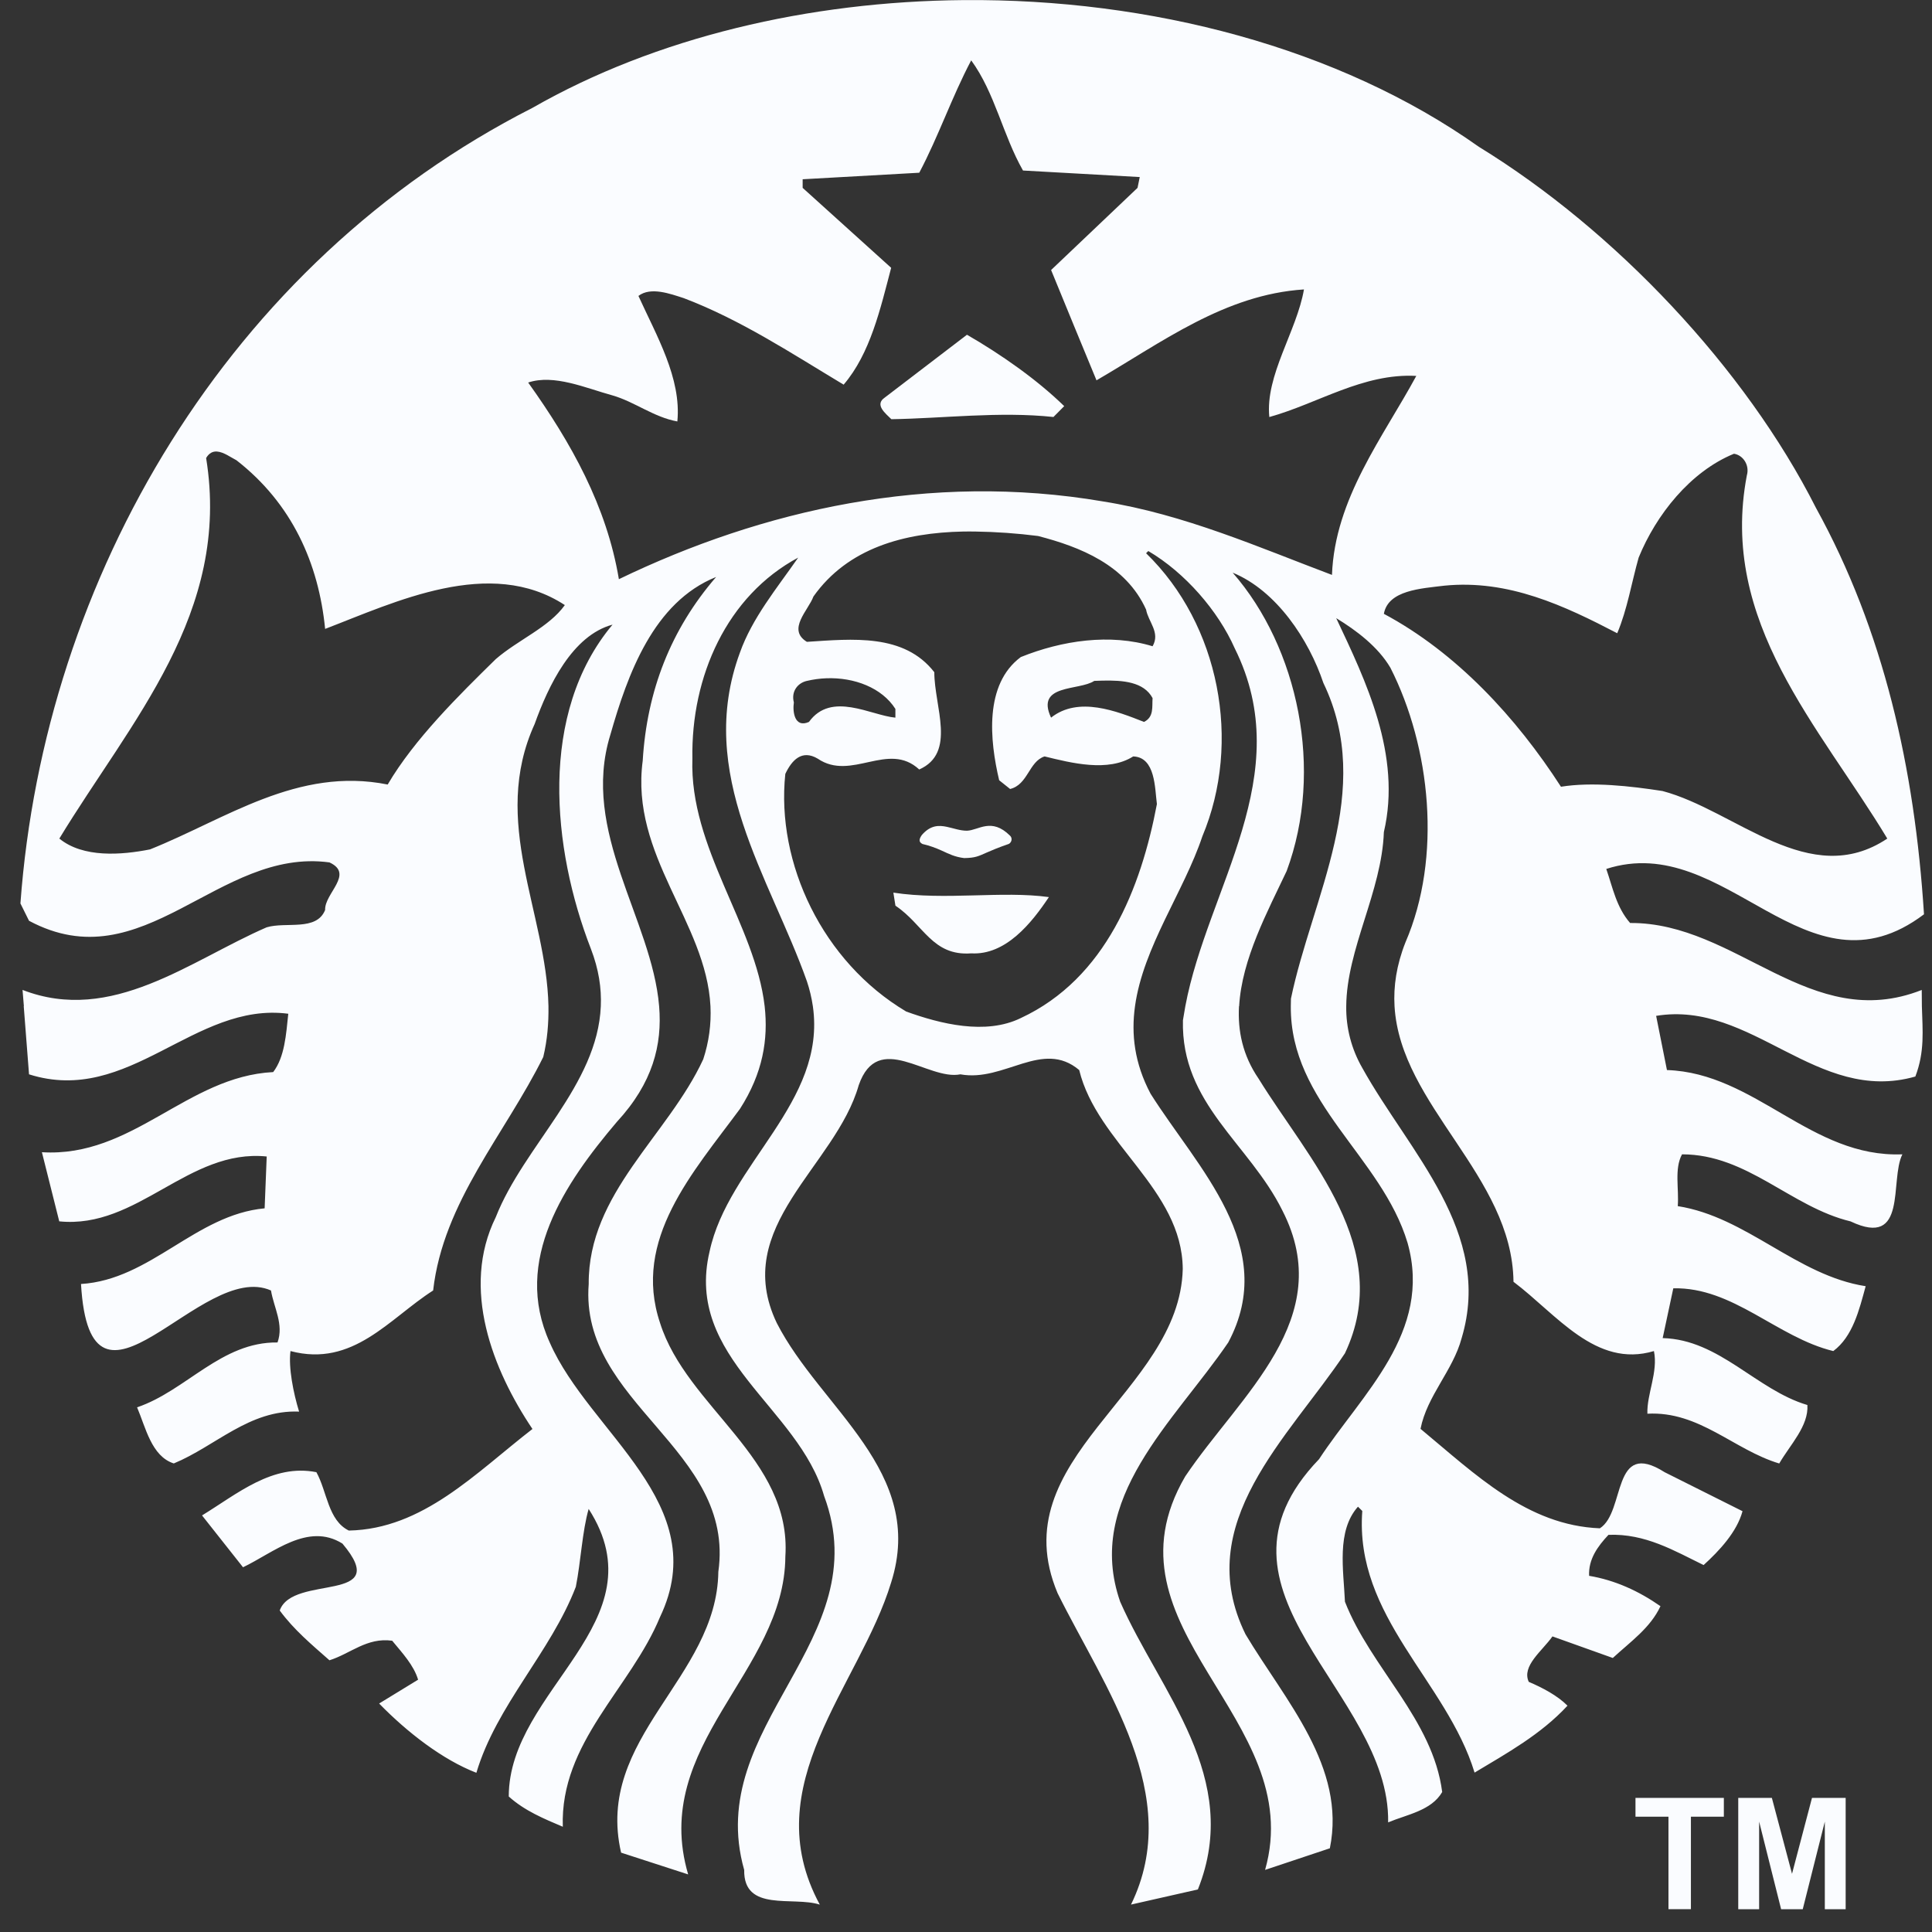 <svg width="42" height="42" viewBox="0 0 42 42" fill="none" xmlns="http://www.w3.org/2000/svg">
<rect x="0" y="0" width="42" height="42" fill="#333333" stroke="none"/>
<g clip-path="url(#clip0_1958_68806)">
<path d="M19.235 8.642C19.003 8.799 19.252 8.988 19.377 9.113C20.49 9.097 21.727 8.94 22.901 9.065L23.135 8.829C22.54 8.249 21.758 7.702 21.021 7.277L19.235 8.642Z" fill="#FAFCFF"/>
<path d="M34.546 34.257C34.528 33.898 34.731 33.617 34.967 33.366C35.767 33.335 36.393 33.71 37.035 34.023C37.378 33.711 37.758 33.304 37.881 32.852L36.189 32.005C35.03 31.268 35.343 32.864 34.78 33.224C33.199 33.162 32.072 32.049 30.881 31.062C31.022 30.342 31.586 29.796 31.775 29.089C32.464 26.787 30.632 25.049 29.614 23.214C29.38 22.807 29.259 22.344 29.266 21.875C29.275 20.627 30.038 19.384 30.084 18.089C30.475 16.413 29.691 14.802 29.048 13.438C29.488 13.705 29.959 14.062 30.226 14.516C31.101 16.239 31.352 18.639 30.553 20.487C30.357 20.982 30.291 21.443 30.316 21.875C30.444 24.039 32.874 25.555 32.902 27.865C33.84 28.571 34.689 29.748 35.955 29.371C36.05 29.826 35.797 30.308 35.813 30.733C36.941 30.671 37.693 31.519 38.679 31.815C38.915 31.408 39.321 31 39.291 30.544C38.18 30.215 37.381 29.121 36.145 29.089L36.376 28.007C37.677 27.976 38.632 29.074 39.854 29.371C40.277 29.057 40.417 28.479 40.558 27.961C39.056 27.727 37.975 26.456 36.473 26.22C36.503 25.846 36.394 25.409 36.566 25.094C37.99 25.094 38.93 26.239 40.23 26.552C41.482 27.147 41.073 25.659 41.356 25.094C39.367 25.173 38.164 23.325 36.238 23.262L36.003 22.084C38.084 21.741 39.493 24.014 41.638 23.403C41.845 22.86 41.795 22.405 41.78 21.875L41.777 21.521C39.351 22.477 37.755 20.049 35.437 20.065C35.138 19.721 35.06 19.298 34.919 18.89C37.535 18.046 39.258 21.817 41.826 19.876C41.624 16.694 40.947 13.706 39.478 11.042C37.941 8.003 35.11 5.008 32.15 3.192C29.102 1.032 25.004 -0.032 20.949 0.002C17.588 0.03 14.257 0.81 11.575 2.345C4.952 5.713 0.962 12.559 0.444 19.64L0.631 20.017C3.121 21.349 4.734 18.419 7.162 18.748C7.708 19 7.052 19.421 7.068 19.782C6.879 20.251 6.22 20.032 5.797 20.159C4.137 20.879 2.431 22.274 0.49 21.52C0.501 21.638 0.511 21.756 0.519 21.874H0.516C0.556 22.408 0.631 23.355 0.631 23.355C2.809 24.045 4.216 21.771 6.267 22.038C6.219 22.492 6.189 22.978 5.939 23.306C4.059 23.402 2.884 25.171 0.911 25.048L1.288 26.551C2.994 26.724 4.091 24.969 5.798 25.141L5.753 26.268C4.249 26.408 3.278 27.819 1.761 27.913C1.963 31.39 4.372 27.379 5.891 28.054C5.954 28.43 6.174 28.79 6.033 29.184C4.811 29.167 4.044 30.235 2.98 30.594C3.167 31.032 3.293 31.659 3.778 31.814C4.687 31.438 5.423 30.642 6.502 30.687C6.377 30.28 6.268 29.731 6.315 29.371C7.677 29.731 8.461 28.664 9.416 28.054C9.635 26.125 10.98 24.655 11.81 22.978C11.899 22.608 11.928 22.241 11.923 21.874C11.88 19.836 10.654 17.865 11.623 15.739C11.921 14.908 12.439 13.815 13.316 13.579C11.703 15.507 12.001 18.451 12.846 20.628C13.017 21.072 13.078 21.483 13.061 21.875C12.989 23.593 11.391 24.904 10.778 26.459C10.012 28.011 10.713 29.782 11.575 31.065C10.339 32.021 9.196 33.241 7.583 33.273C7.13 33.051 7.113 32.428 6.878 32.004C5.924 31.815 5.159 32.475 4.392 32.944L5.283 34.071C5.94 33.758 6.694 33.087 7.444 33.556C8.556 34.873 6.361 34.211 6.081 35.011C6.393 35.434 6.771 35.748 7.162 36.093C7.615 35.952 7.976 35.591 8.526 35.668C8.745 35.934 8.995 36.2 9.089 36.515L8.242 37.033C8.853 37.66 9.621 38.255 10.356 38.539C10.795 37.065 11.969 35.923 12.518 34.496C12.627 33.948 12.657 33.288 12.797 32.803C14.378 35.263 11.06 36.721 11.06 39.054C11.406 39.367 11.828 39.539 12.235 39.712C12.172 37.879 13.707 36.705 14.348 35.153C15.523 32.694 12.814 31.158 11.951 29.185C11.137 27.398 12.281 25.719 13.409 24.39C14.194 23.541 14.398 22.71 14.329 21.875C14.172 19.984 12.615 18.086 13.268 15.975C13.644 14.659 14.206 13.09 15.568 12.543C14.581 13.686 14.064 15.018 13.972 16.538C13.697 18.603 15.351 20.039 15.445 21.875C15.464 22.266 15.41 22.656 15.288 23.027C14.52 24.689 12.783 25.939 12.798 27.914C12.594 30.513 15.992 31.502 15.616 34.169C15.585 36.487 12.924 37.769 13.502 40.275L14.96 40.748C14.13 37.928 17.058 36.358 17.073 33.837C17.214 31.705 14.928 30.594 14.349 28.76C13.739 26.942 15.069 25.486 16.086 24.106C16.586 23.327 16.703 22.592 16.623 21.875C16.418 20.099 14.985 18.435 15.052 16.493C15.02 14.707 15.802 12.952 17.352 12.122C16.884 12.794 16.352 13.436 16.085 14.188C15.113 16.822 16.743 19.078 17.542 21.334C17.601 21.51 17.644 21.692 17.671 21.875C17.971 23.966 15.831 25.3 15.425 27.209C14.877 29.528 17.368 30.593 17.915 32.52C19.09 35.668 15.286 37.502 16.178 40.651C16.162 41.577 17.243 41.217 17.822 41.405C16.413 38.805 18.685 36.658 19.372 34.404C20.14 31.99 17.84 30.626 16.886 28.76C15.882 26.661 18.166 25.36 18.668 23.591C19.089 22.384 20.172 23.497 20.878 23.355C21.833 23.53 22.662 22.587 23.461 23.262C23.851 24.86 25.698 25.847 25.712 27.585C25.65 30.278 21.753 31.689 22.991 34.634C24.009 36.687 25.745 39.037 24.587 41.404L26.041 41.075C27.012 38.646 25.213 36.779 24.352 34.821C23.57 32.581 25.528 30.906 26.701 29.184C27.814 27.099 26.029 25.389 25.012 23.776C24.661 23.113 24.589 22.482 24.674 21.874C24.853 20.584 25.736 19.385 26.138 18.182C26.999 16.13 26.513 13.578 24.915 12.027L24.963 11.979C25.762 12.449 26.482 13.279 26.842 14.094C28.213 16.851 26.253 19.294 25.768 21.874L25.716 22.179C25.67 23.998 27.158 24.86 27.878 26.316C29.083 28.666 26.954 30.327 25.765 32.097C23.837 35.403 28.441 37.345 27.502 40.65L28.91 40.18C29.27 38.408 27.938 36.97 27.077 35.529C25.888 33.115 28.017 31.252 29.238 29.419C30.318 27.132 28.441 25.203 27.36 23.448C27.014 22.942 26.905 22.41 26.935 21.874H26.938C26.995 20.848 27.56 19.808 27.971 18.935C28.785 16.74 28.221 14.079 26.797 12.449C27.752 12.841 28.454 13.908 28.769 14.847C29.896 17.181 28.518 19.516 28.064 21.71L28.061 21.874C28.044 23.978 30.036 25.141 30.599 27.018C31.147 28.962 29.599 30.309 28.675 31.721C25.904 34.604 30.225 36.767 30.177 39.617C30.585 39.445 31.116 39.364 31.352 38.957C31.148 37.376 29.802 36.261 29.238 34.82C29.208 34.132 29.05 33.284 29.521 32.754L29.615 32.847C29.442 35.149 31.448 36.544 32.056 38.535C32.763 38.11 33.497 37.706 34.076 37.08C33.858 36.86 33.53 36.688 33.234 36.562C33.074 36.217 33.529 35.888 33.749 35.574L35.061 36.043C35.452 35.683 35.878 35.388 36.097 34.917C35.626 34.588 35.109 34.351 34.546 34.257ZM35.157 13.766C35.376 13.25 35.468 12.668 35.623 12.121C36.001 11.196 36.74 10.255 37.695 9.864C37.897 9.895 38.038 10.116 37.975 10.334C37.365 13.529 39.556 15.786 41.028 18.23C39.338 19.358 37.737 17.619 36.141 17.196C35.437 17.087 34.609 16.994 33.934 17.103C32.965 15.601 31.665 14.189 30.084 13.344C30.177 12.828 30.897 12.794 31.399 12.732C32.793 12.593 34.013 13.17 35.157 13.766ZM12.279 13.154C11.933 13.639 11.264 13.907 10.777 14.329C9.979 15.112 9.007 16.068 8.428 17.055C6.471 16.662 4.906 17.808 3.262 18.465C2.636 18.589 1.806 18.652 1.29 18.23C2.841 15.675 5.028 13.325 4.481 9.957C4.546 9.846 4.629 9.81 4.716 9.816C4.862 9.825 5.024 9.947 5.141 10.006C6.348 10.946 6.927 12.245 7.068 13.672C8.585 13.091 10.65 12.088 12.279 13.154L12.279 13.154ZM17.542 14.802C17.68 14.77 17.821 14.75 17.963 14.745C18.573 14.722 19.173 14.952 19.465 15.411V15.601C18.933 15.554 18.072 15.021 17.586 15.694C17.273 15.834 17.227 15.472 17.258 15.27C17.196 15.034 17.338 14.848 17.541 14.802H17.542ZM25.056 14.049C24.133 13.766 23.084 13.924 22.191 14.284C21.391 14.879 21.517 16.102 21.721 16.962L21.959 17.152C22.349 17.057 22.365 16.555 22.708 16.444C23.289 16.586 24.087 16.791 24.635 16.444C25.12 16.461 25.104 17.134 25.15 17.48C24.806 19.298 24.041 21.27 22.193 22.131C21.425 22.508 20.436 22.256 19.7 21.99C17.884 20.91 16.868 18.766 17.072 16.824C17.213 16.526 17.431 16.288 17.776 16.492C18.51 16.993 19.308 16.102 19.983 16.728C20.797 16.367 20.311 15.366 20.311 14.613C19.653 13.766 18.528 13.89 17.541 13.953C17.102 13.685 17.575 13.266 17.683 12.968C18.432 11.911 19.658 11.581 20.941 11.555C21.027 11.553 21.113 11.555 21.199 11.555C21.656 11.562 22.113 11.594 22.566 11.652C23.475 11.887 24.477 12.28 24.915 13.252C24.962 13.517 25.229 13.751 25.056 14.049H25.056ZM23.972 14.796C24.409 14.787 24.865 14.82 25.056 15.176C25.042 15.365 25.09 15.585 24.87 15.694C24.275 15.46 23.445 15.129 22.849 15.601C22.504 14.864 23.46 15.021 23.788 14.802C23.85 14.8 23.91 14.797 23.972 14.796H23.972ZM23.98 10.901C20.206 10.257 16.571 11.086 13.454 12.591C13.189 11.007 12.422 9.631 11.482 8.316C12.046 8.128 12.735 8.437 13.316 8.596C13.801 8.736 14.208 9.068 14.725 9.162C14.817 8.222 14.27 7.295 13.879 6.433C14.145 6.229 14.569 6.386 14.866 6.482C16.102 6.951 17.213 7.686 18.34 8.362C18.919 7.686 19.138 6.716 19.373 5.822L17.449 4.084V3.897L19.984 3.755C20.406 2.957 20.691 2.111 21.113 1.312C21.629 2.018 21.802 2.941 22.239 3.707L24.777 3.849L24.729 4.084L22.85 5.87C23.177 6.67 23.507 7.47 23.837 8.268C25.262 7.44 26.626 6.403 28.347 6.292C28.19 7.202 27.502 8.16 27.594 9.066C28.659 8.769 29.63 8.11 30.789 8.172C30.067 9.505 29.018 10.838 28.956 12.498C27.375 11.903 25.748 11.182 23.979 10.901L23.98 10.901Z" fill="#FAFCFF"/>
<path d="M19.421 19.405L19.466 19.689C20.078 20.096 20.266 20.788 21.113 20.725C21.864 20.769 22.427 20.065 22.802 19.502C21.785 19.361 20.548 19.578 19.421 19.405Z" fill="#FAFCFF"/>
<path d="M20.055 18.348C20.126 18.364 20.195 18.384 20.264 18.408C20.348 18.437 20.418 18.467 20.482 18.496C20.634 18.566 20.757 18.629 20.959 18.654C21.206 18.65 21.266 18.615 21.466 18.527C21.568 18.482 21.708 18.423 21.928 18.347C21.933 18.346 21.937 18.343 21.941 18.34C21.955 18.33 21.967 18.317 21.975 18.302C21.988 18.28 21.993 18.255 21.99 18.23C21.986 18.206 21.975 18.183 21.956 18.166C21.552 17.765 21.274 18.051 21.021 18.059C20.873 18.06 20.729 18.005 20.586 17.975C20.405 17.936 20.226 17.939 20.042 18.15C19.987 18.227 19.958 18.302 20.055 18.348Z" fill="#FAFCFF"/>
<path d="M35.554 39.494H36.271V41.504H36.759V39.494H37.475V39.085H35.554V39.494Z" fill="#FAFCFF"/>
<path d="M38.957 40.735L38.519 39.085H37.788V41.505H38.242V39.6L38.72 41.505H39.19L39.67 39.6V41.505H40.123V39.085H39.391L38.957 40.735Z" fill="#FAFCFF"/>
</g>
<defs>
<clipPath id="clip0_1958_68806">
<rect width="41.382" height="41.505" fill="#FAFCFF" transform="translate(0.444)"/>
</clipPath>
</defs>
</svg>
